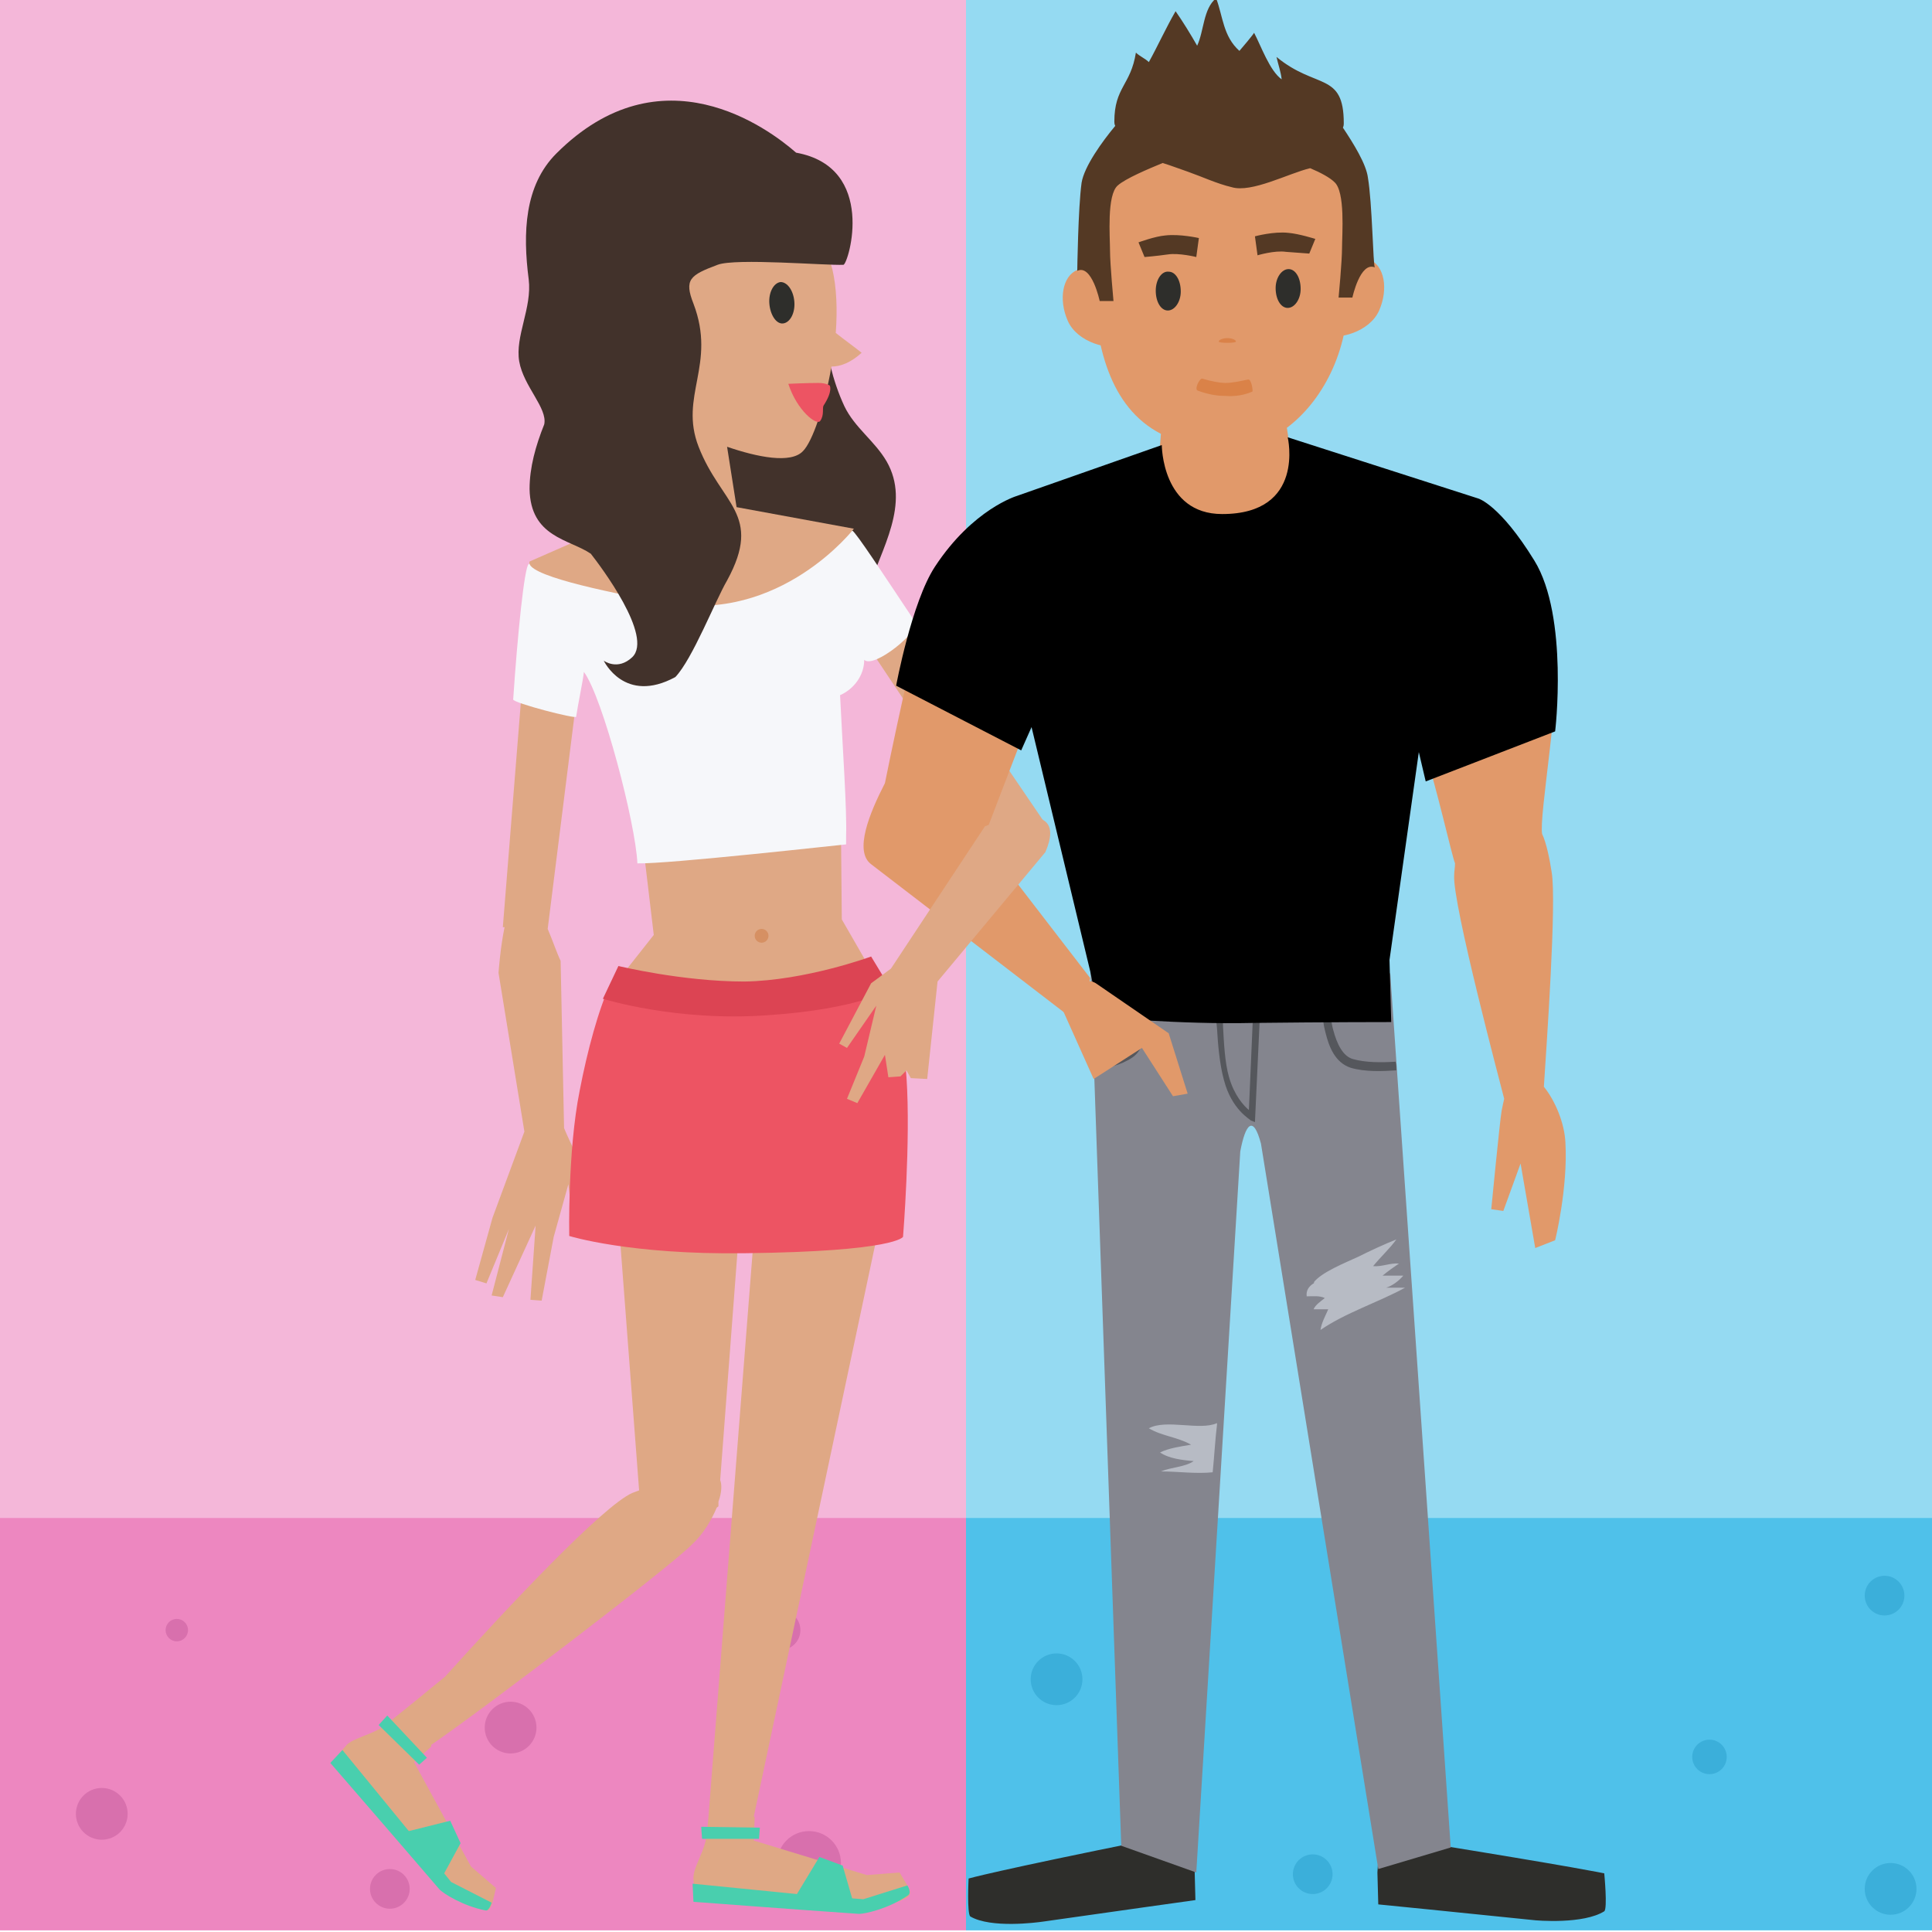 <svg version="1.1" xmlns="http://www.w3.org/2000/svg" x="0px" y="0px" width="224px" height="224px" viewBox="0 0 224 224" xml:space="preserve"><style type="text/css">.st0{fill:#F4B7D9;} .st1{fill:#95DAF2;} .st2{fill:#ED87C0;} .st3{fill:#D870AD;} .st4{fill:#4FC1EA;} .st5{fill:#3BAFDA;} .st6{fill:#DFA885;} .st7{fill:#42322B;} .st8{fill:#82512C;} .st9{fill:#49CFAE;} .st10{fill:#F6F7FA;} .st11{fill:#2E2E2B;} .st12{fill:#ED5463;} .st13{fill:#DC4453;} .st14{fill:#E1996A;} .st15{fill:#84858E;} .st16{fill:#543924;} .st17{fill:#55575C;} .st18{fill:#B7BBC4;} .st19{fill:#DA8249;} .st20{fill:#DA8248;} .st21{fill:#D69063;}</style><g id="Capa_8"><path class="st0" d="M0 0h112v223.8H0z"/><path class="st1" d="M112 0h112v223.8H112z"/><path class="st2" d="M0 176h112v47.8H0z"/><circle class="st3" cx="59.2" cy="200.3" r="3"/><circle class="st3" cx="11.8" cy="210.3" r="3"/><circle class="st3" cx="20.5" cy="189" r="1.3"/><circle class="st3" cx="45.2" cy="219" r="2.3"/><circle class="st3" cx="93.8" cy="216" r="3.7"/><circle class="st3" cx="90.5" cy="189" r="2.3"/><g><path class="st4" d="M112 176h112v47.8H112z"/><circle class="st5" cx="122.5" cy="194.7" r="3"/><circle class="st5" cx="159.2" cy="186.7" r="1.7"/><circle class="st5" cx="152.2" cy="217.3" r="2.3"/><circle class="st5" cx="198.2" cy="203.7" r="2"/><circle class="st5" cx="218.5" cy="185" r="2.3"/><circle class="st5" cx="219.2" cy="219" r="3"/></g></g><g id="_x30_4"><path class="st6" d="M101.5 76.2l13 19.5 6.7-.2-16-23.5z"/><path class="st7" d="M97.9 47.1c-1.4-3-2.1-6.3-2.4-9.3-.3-3.6-16.9 9.3-14 17.9 2.7 8 17 19.1 19.1 12.8 1.6-4.9 5-10.1 2.2-15-1.4-2.4-3.7-3.9-4.9-6.4z"/><path class="st8" d="M92.7 108.6zM98 109.5z"/><path class="st6" d="M105.2 218.6l-.9-1.5-3.8.3-13.1-4 .1-2.7-.1-.1 16.3-76.8c-1-1.3-2.7-21.3-2.7-21.3l-3.4-5.9-.4-43.5-5-2.1s-2.8 5.2-9.6 5.6c-6.8.4-11.2-3.1-11.2-3.1l-.6 2.9 5 42-4.5 5.7s-.9 9.8-.9 10l3.7 48.7c-.3.1-.5.2-.8.3-3.4 1.5-14.4 13.2-21.7 21.3-.4.3-6.4 5.3-7.5 6-1.4.8-3.2 1.2-3.9 1.9l-1.8 2.1s7.2 7.8 12 13.3c.4.5 3.3 3.3 6 3.8.4.1.7-.9.7-.9l.4-1.7-2.9-2.5-6.6-12.1 2-1.8v-.2c6-4.1 27.4-20.4 30.2-23.2 1.4-1.3 2.3-2.9 2.9-4.3.1-.1.2-.1.2-.2v-.5c.4-1.1.4-2 .2-2.5l3-39.6h.1c.6 0 1.2-.1 1.7-.1l-6.1 78c-.1 1.6-.3 3.1-.4 3.6-.4 1.6-1.4 3.1-1.4 4.2l.1 2.8s9.6.3 16.9.8c.7 0 5.7.1 7.9-1.4.5-.4-.1-1.3-.1-1.3z"/><path class="st9" d="M52.3 218.2l-.8-1 1.9-3.5-1.2-2.6-4.8 1.2-7.7-9.4-1.4 1.5s7.8 9 12.6 14.6c.4.5 2.8 2 5.4 2.5.4.1.7-.9.7-.9l-4.7-2.4zM49.5 203.8l-4.6-4.9-1 1.1 4.7 4.6z"/><path class="st6" d="M65.4 130.8l-.4-19.4c-.4-.8-.9-2.3-1.5-3.7l3.4-27.1-6.3-1.8-2.3 28.7h.2c-.5 2.4-.7 5.3-.7 5.3l3 18.4-3.7 10-2 7.2 1.3.4 2.6-6.3-2 7.7 1.3.2 3.8-8.3-.6 8.6 1.3.1 1.4-7.4 1.7-6.1.7 6.1h1l.1-8.2c-.2.1-1.5-2.5-2.3-4.4z"/><path class="st10" d="M106.1 72.1c-3.8-5.7-6.8-10.3-7.3-10.6-.2-.1-12.1-2.3-13-2.4-1.1-.6-6.8.6-12.5 2.2-5.3 1.5-10.6 3.2-12 4.1-.5.3-1.3 8.2-1.8 15.7 0 .4 7.3 2.3 7.3 2 .2-1.4.8-4.2.9-5.2 2.2 3 6 17.6 6.2 22.2 3.5.1 24-2.2 24.2-2.2v-1c.1-3.1-.4-10.1-.7-16.3 1.6-.7 2.8-2.3 2.8-4.1 1.1 1.1 6.6-3.4 5.9-4.4z"/><path class="st6" d="M84.3 51.8c3.5 1.2 7.4 2 8.8.5 1.1-1.1 2.5-5.2 3.3-9.8 1.1 0 2.3-.5 3.5-1.6-1-.8-2-1.5-3-2.3.2-2.7.1-5.3-.4-7.4-1.8-6.7-9.6-16-16-13.8-6.3 2.2-18.7 10.7-4.1 30.2l.5 10.7-15.5 6.8c-.6 1.5 8.1 3.4 15.8 4.8C90.5 72.3 99 61.3 99 61.3l-13.6-2.5-1.1-7z"/><path class="st11" d="M92.1 35c.1 1.3-.5 2.4-1.3 2.5-.8.1-1.5-1-1.6-2.3-.1-1.3.5-2.4 1.3-2.5.8 0 1.5 1 1.6 2.3z"/><path class="st12" d="M91.4 44.5s2.2-.1 3.5-.1c.9 0 1.3.3 1.3.3s.4.6-.7 2.3c-.2.3.1 1.1-.4 1.8-.4.6-2.7-1.2-3.7-4.3z"/><path class="st7" d="M92.3 17.7c-3.2-2.8-15.6-12.1-27.8.1-3.7 3.7-3.9 9.2-3.2 14.6.4 3.3-1.6 6.6-1.1 9.5.5 2.9 3.3 5.4 2.9 7.3-1 2.5-1.7 5-1.7 7.5.1 5.6 4.6 5.8 7.1 7.5 1.1 1.4 7.3 9.6 4.8 12-1.7 1.6-3.3.4-3.3.4s2.4 5.1 8.3 1.9c2-2.1 4.6-8.8 6-11.2 4.2-7.7-.7-8.8-3.3-15.5-2.3-5.9 2.1-9.5-.6-16.6-1.1-2.8-.4-3.3 2.8-4.5 2.1-.8 12.6.1 14.6 0 .6-.2 3.9-11.3-5.5-13z"/><path class="st12" d="M103.4 114.5c-.3-1.2-8.3.9-17.6 1.5-8.8.5-14.5-3-15-2-1.4 3-2.7 7.8-3.6 12.5-1.4 7-1.2 16.8-1.2 16.8s7 2.2 20.4 2c17.5-.2 18.3-1.9 18.3-1.9s.9-11.1.4-18.5c-.5-5.9-.9-7.2-1.7-10.4z"/><path class="st9" d="M105.2 218.6l-5.1 1.6-1.3-.1-1.1-3.8-2.7-1-2.6 4.3-12.1-1.2.1 2.1s11.9.9 19.2 1.4c.7 0 3.4-.6 5.6-2.1.6-.3 0-1.2 0-1.2zM88.1 211.9l-6.8-.1.1 1.4H88z"/><path class="st13" d="M71.7 112l-1.8 3.8s8.6 2.7 19.2 1.9c10.5-.7 14.2-3 14.2-3l-2.3-3.8s-7.6 2.8-14.7 2.9c-7.2 0-14.6-1.8-14.6-1.8z"/><g><path class="st11" d="M138.5 216.5c-.2-2.4-.8-4.5-.8-4.5s-1.5.7-4.4 1.3c-17.9 3.6-21 4.5-21 4.5s-.2 4.1.2 4.4c2.4 1.4 7.7.7 8.4.6 7.7-1.1 17.7-2.5 17.7-2.5l-.1-3.8zM159.7 217.1c.1-2.4.6-4.6.6-4.6s1.5.6 4.5 1.1c18 2.9 21.2 3.6 21.2 3.6s.4 4.1 0 4.4c-2.4 1.5-7.7 1.1-8.4 1-7.7-.8-17.8-1.8-17.8-1.8l-.1-3.7z"/><path class="st14" d="M152.8 33.6c-1.1 2.5-1.1 4.5.6 5.2 1.7.7 5.4-.3 6.5-2.8 1.1-2.5.6-5.2-1.1-5.9-1.7-.7-4.9 1-6 3.5z"/><path class="st15" d="M168.2 214.2l-7-101.2c0-2.2-34.7-7.3-34.9-4.5L130 214l8.7 3.1 5.1-83.6c.6-3.2 1.5-4.3 2.4-.9l13.6 84.1 8.4-2.5z"/><path class="st14" d="M156.3 33.5c-.4-19.6-2.4-20.6-17.8-20.6-10 0-12.2 9.2-11.8 19.6.3 7.5 1.9 14.7 7.9 17.8l-1.1 14s1.6 3.7 9.1 3.8c7.5.1 8.9-3.4 8.9-3.4l-2.3-15.1c3.9-2.9 7.3-8.7 7.1-16.1z"/><path class="st14" d="M130.9 34.8c1.1 2.5 1.1 4.5-.6 5.2-1.7.7-5.4-.3-6.5-2.8-1.1-2.5-.6-5.2 1.1-5.9 1.7-.8 4.9.9 6 3.5z"/><path class="st11" d="M134 33.7c0 1.3.6 2.3 1.4 2.3.8 0 1.5-1 1.5-2.2 0-1.3-.6-2.3-1.4-2.3-.8-.1-1.5.9-1.5 2.2zM147.9 33.4c0 1.3.6 2.3 1.4 2.3.8 0 1.5-1 1.5-2.2 0-1.3-.6-2.3-1.4-2.3-.8 0-1.5 1-1.5 2.2z"/><path class="st16" d="M139 27.6s-2.2-.5-3.9-.3c-1.2.1-3.1.8-3.1.8l.7 1.7s1.3-.1 2.7-.3c1.3-.2 3.3.3 3.3.3l.3-2.2zM145.5 27.4s2.2-.6 3.9-.4c1.2.1 3.1.7 3.1.7l-.7 1.7s-1.3-.1-2.7-.2c-1.3-.2-3.3.4-3.3.4l-.3-2.2z"/><path class="st17" d="M161.8 123.1h-.1c-1.5.1-3.4.1-4.8-.3-1.2-.3-1.9-1.8-2.3-3.3-.3-1-.3-2-.4-2.5 2.5-.1 4.8-.3 6.6-.6-.1-.4-.1-.8-.2-1.1-1 .1-15.3.8-15.3.8-.4 0-9.1-.2-12.2-.4-.3 0-3.3-.2-4.2-.3-.1.4-.3.7-.4 1.1 1 .1 2.2.2 3.7.3 0 .4 0 .8-.1 1.3-.1 1.6-.6 3.3-1.4 3.8-.9.6-2.3 1-3.4 1.1-.2 0-.4 0-.5.1l.1.9c1.3-.1 3.1-.5 4.4-1.4 1.3-.9 1.6-2.7 1.8-4.4 0-.5.1-1 .1-1.4 2.3.2 5 .3 7.8.4 0 .5 0 1.2.1 2 .1 1.8.3 4.2.8 6 .9 3.5 3.1 4.6 3.1 4.7l.5.2.6-12.9c2.5 0 5-.1 7.2-.1 0 .5.1 1.6.4 2.7.4 1.6 1.1 3.4 2.9 4 1.7.5 3.7.4 5.3.3 0-.4 0-.7-.1-1zm-17 5.6c-.6-.5-1.7-1.7-2.3-3.8-.5-1.7-.6-4.1-.7-5.9 0-.8 0-1.4-.1-1.9h3.6l-.5 11.6z"/><path class="st8" d="M132.7 17.2c-.1-.1-.2-.2-.3-.2-.4-.1-.7-.2-1.1-.2l1.4.4z"/><path class="st18" d="M152.3 148.7l-.2.2.2-.2zM160.7 149.3c.7-.2 1.5-.8 2-1.4h-2.4c.6-.5 1.3-1 1.9-1.4-1-.1-2 .4-3 .3.9-1.1 1.9-2 2.7-3.1-1.5.6-3 1.3-4.4 2-1.5.7-4.3 1.8-5.2 3h.1l-.2.2.1-.1c-.5.3-.9.8-.8 1.5.7 0 1.5-.1 2.1.2-.5.4-1.1.8-1.3 1.3h1.7c-.3.7-.8 1.6-.9 2.4 2.9-2 6.7-3.2 9.8-4.9h-2.2zM133.2 165.6c1.5.9 3.3 1 4.9 1.9-1.2.2-2.6.4-3.6.9 1 .7 2.6.9 3.9 1-1 .7-2.6.7-3.8 1.2 2 0 4 .3 6 .1.2-2 .3-3.9.5-5.5v-.2c-2 .9-5.9-.5-7.9.6z"/><path class="st19" d="M141.3 39.6c0-.2.5-.4 1-.4s1 .2 1 .4-2 .2-2 0z"/><path class="st14" d="M138 44.3s1 2.5 4.1 2.5c3.1 0 3.8-2.7 3.8-2.7s-4.2-1.6-7.9.2z"/><path class="st16" d="M158.6 20.6c-.2-1.6-1.7-4-2.9-5.8.1-.2.1-.4.1-.5 0-6-3.2-3.9-7.8-7.7.2.9.5 1.7.6 2.6-1.4-1-2.4-3.9-3.2-5.4 0 .1-1.6 2-1.7 2.1-1.9-1.7-1.9-4-2.7-6.1-1.5 1.2-1.4 3.8-2.2 5.5-.8-1.4-1.6-2.7-2.5-4-1.1 1.9-2.1 4.1-3.1 5.9-.4-.4-1.1-.7-1.5-1.1-.6 3.8-2.5 4-2.5 8 0 .1 0 .3.1.5-1.5 1.8-3.6 4.7-3.9 6.6-.4 2.9-.5 10.2-.5 10.2 1.7-.8 2.6 3.5 2.6 3.5h1.6s-.4-4.3-.4-5.8c0-1.6-.4-6.5.9-7.6.9-.8 3.5-1.9 5.2-2.6 1 .3 2 .7 2.9 1 1.7.6 3.4 1.4 5.1 1.8 2.3.7 6.6-1.6 9.1-2.2 1.2.5 2.3 1.1 2.8 1.6 1.3 1.1.9 6.1.9 7.6 0 1.6-.4 5.8-.4 5.8h1.6s.9-4.2 2.6-3.5c-.2-.2-.3-7.5-.8-10.4z"/><path class="st20" d="M142.1 44.4c-.7 0-1.7-.2-2.7-.5-.3-.1-1 1.3-.5 1.4 1.1.4 2.1.6 3.1.6 1.2.1 2.3-.1 3.2-.5.1 0-.1-1.5-.5-1.4-.9.2-1.9.4-2.6.4z"/><path class="st14" d="M181.5 132.5c-.1-2.3-1.2-4.9-2.5-6.5.3-4.7 1.5-21.5.9-24.9-.2-1.3-.6-3.4-1.1-4.4-.4-2 2.1-15.7 1.6-21.9-.6-6.4-13.6 13.4-15.2 12.4 1.3 3.8 3.1 11.9 3.5 12.9 0 .5-.1.9-.1 1.4-.2 3.3 5.4 24.3 5.8 25.9-.1.4-.2.9-.3 1.4-.2 1.1-1.2 11.4-1.2 11.4l1.4.2 2-5.5 1.7 9.8 2.3-.9c0 .1 1.5-6.1 1.2-11.3zM165.1 87.2c-.1-.2-.1-.4-.2-.5.1.3.1.5.2.5zM121.2 78.9c1.4-3.1 11.3-23 5.4-21.8 0 0-8.4 1.3-10.4 2.5-2.2 1.3-5.8 3.5-8.1 8.3-1.2 2.6-3.9 15-5.5 22.9-1.8 3.5-3.6 7.9-1.6 9.4l22.4 17.2c1.2-.9 2.4-.9 3-4L114 97.3c2.3-6 6.2-16.3 7.2-18.4z"/><path class="st6" d="M114.2 95.8l-10.9 16.5c-1.2.9-2.3 1.7-2.3 1.7l-3.7 7 .9.5 3.4-4.9-1.4 5.9-2 4.9 1.2.5 3.2-5.6.4 2.6 1.4-.1.7-.7.5.9 1.9.1 1.2-11.3 12.5-15c3-6.9-7-3-7-3z"/><path d="M177.9 65c-4-6.5-6.5-7.2-6.5-7.2l-22.1-7.1s2.1 8.9-7.6 8.9c-7 0-7-8-7-8l-16.8 5.9s-5.1 1.5-9.5 8.2c-2.7 4.1-4.5 13.8-4.5 13.8l14.5 7.5 1.2-2.7 6.8 28.3 1.1 5.3s9.2.9 17.8.7c8.4-.1 16-.1 16-.1l-.2-7.2 3.4-24.1.8 3.4 15-5.8c0 .2 1.6-13.3-2.4-19.8z"/><path class="st14" d="M127.2 114.1l8.3 5.7 2.2 7-1.7.3-3.6-5.6-5.6 3.6-3.9-8.7c.1 0 2.3-3.8 4.3-2.3z"/></g><circle class="st21" cx="88.3" cy="108.5" r="0.8"/></g></svg>